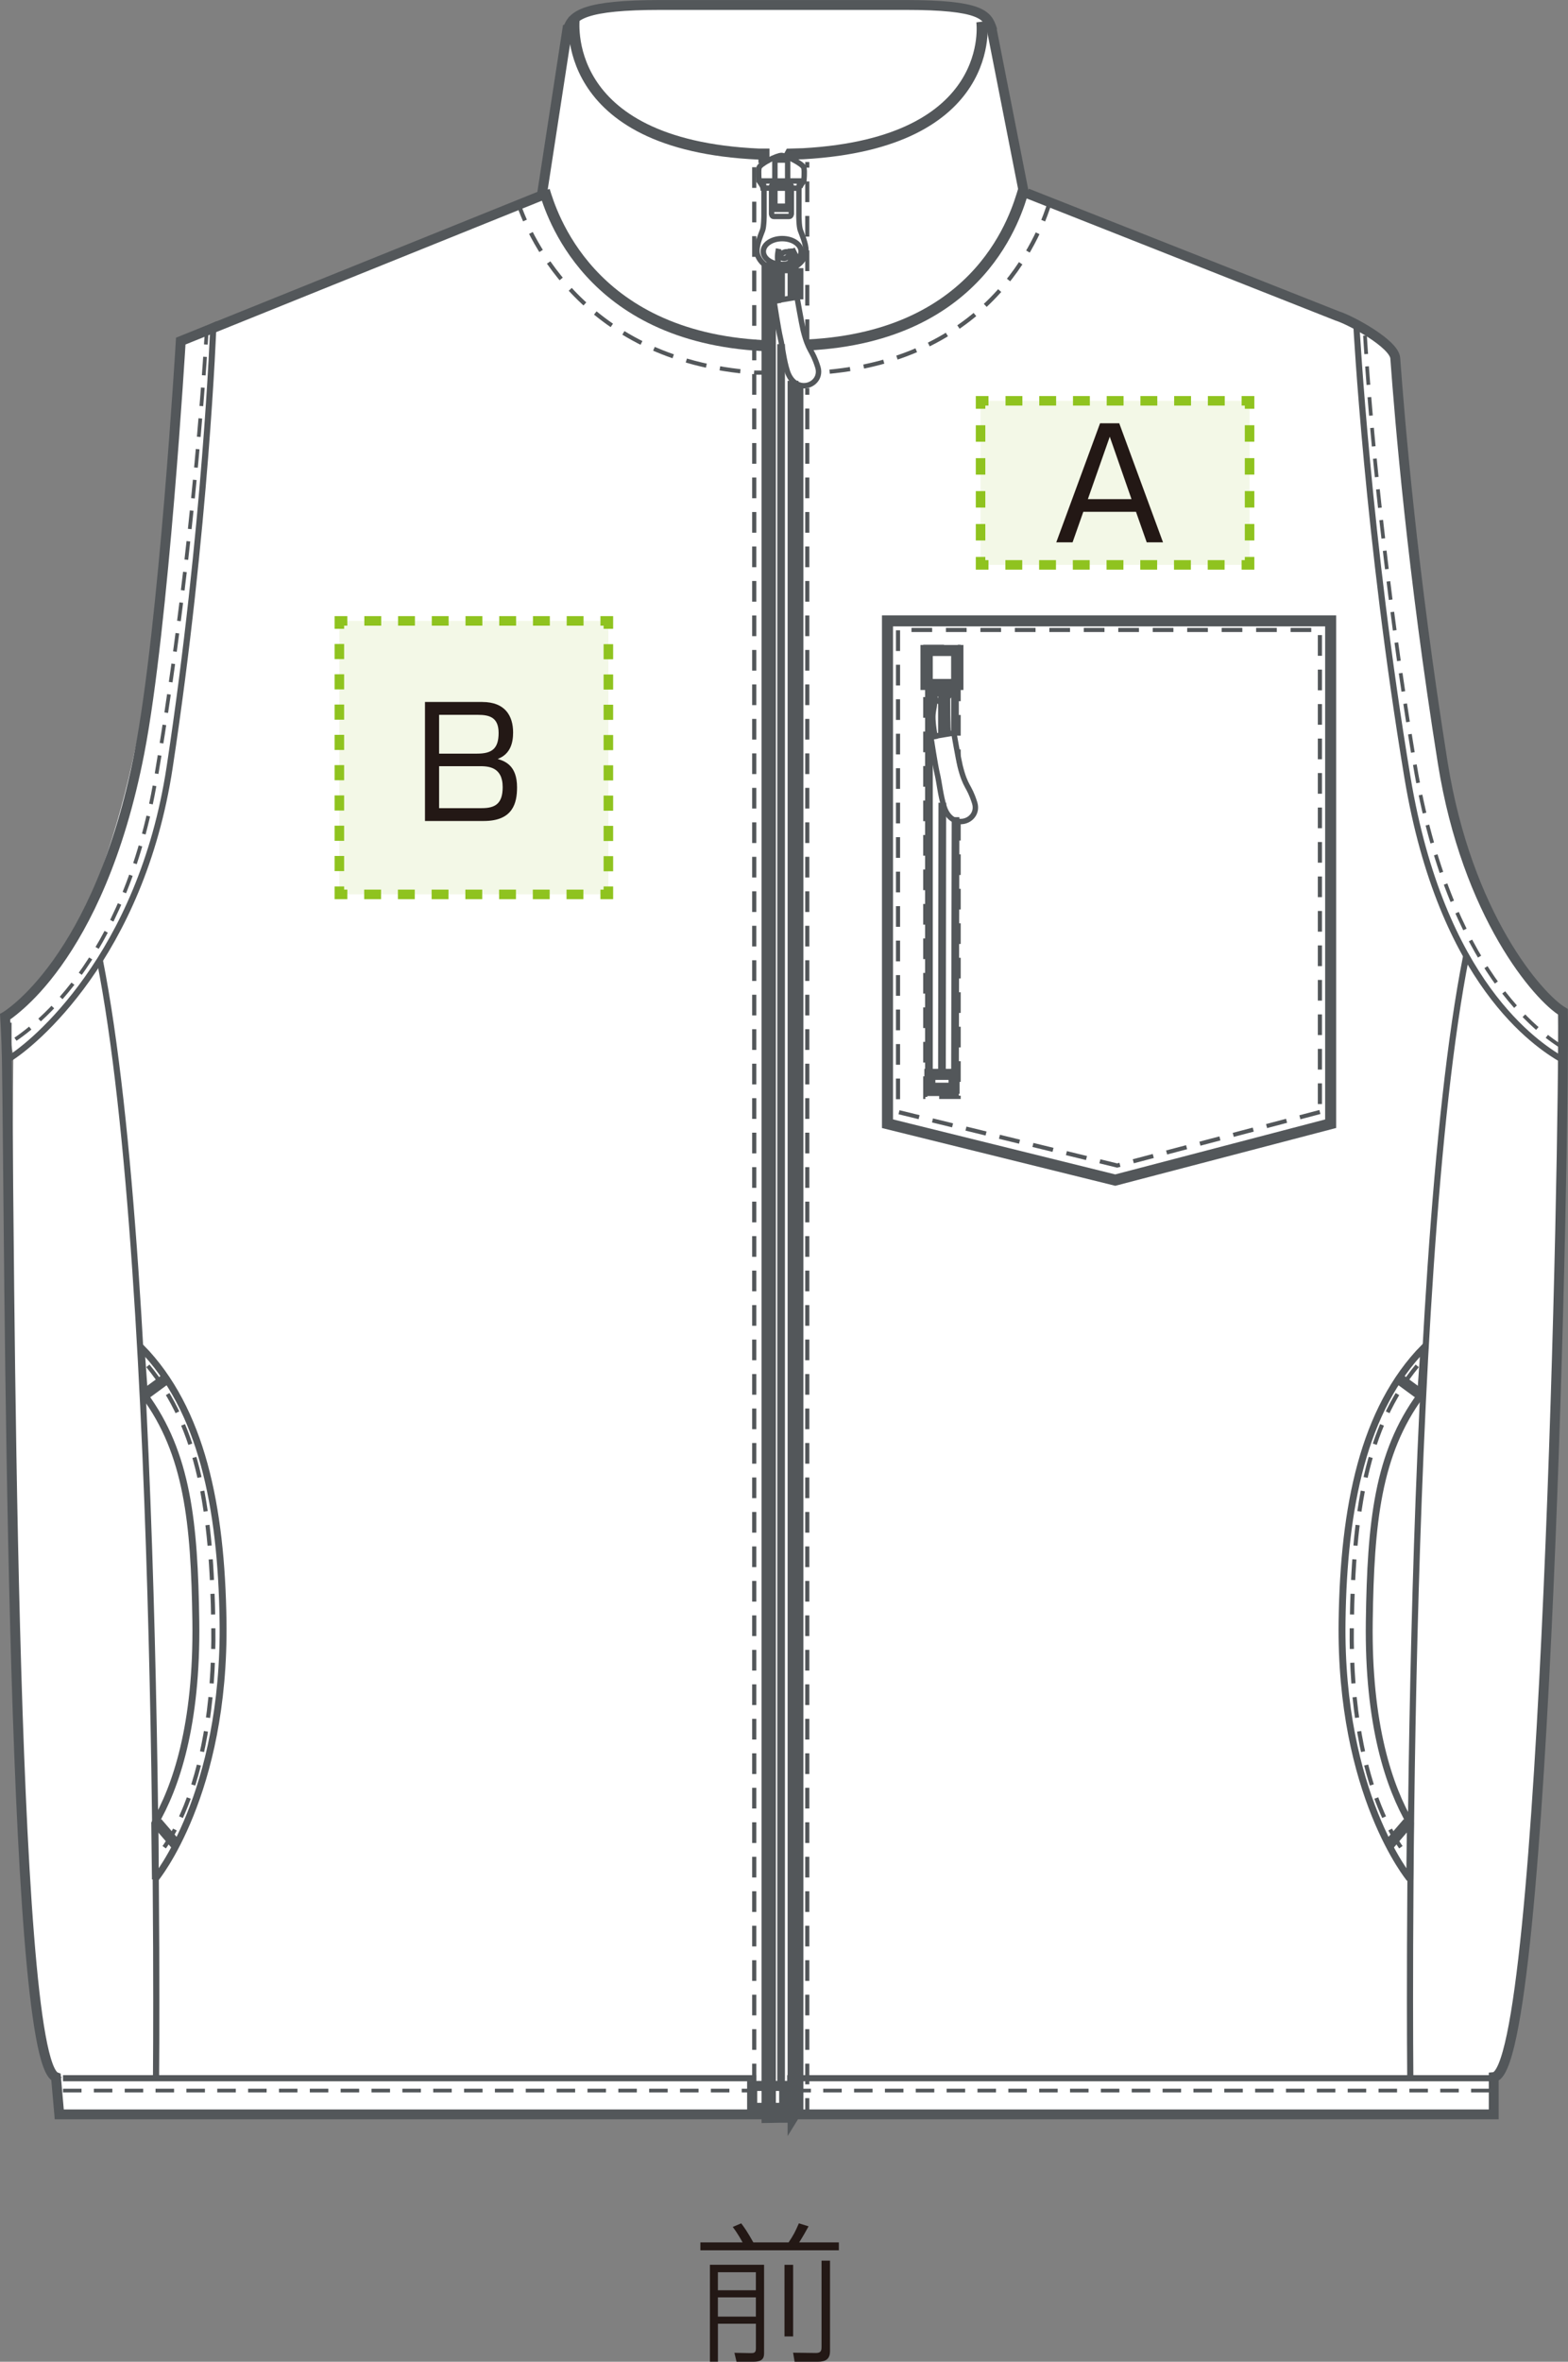 <?xml version="1.0" encoding="UTF-8"?>
<svg id="_レイヤー_2" data-name="レイヤー 2" xmlns="http://www.w3.org/2000/svg" viewBox="0 0 61.65 92.81">
  <rect x="0" y="0" width="61.65" height="92.81" fill="#808080" stroke="none"/>
  <defs>
    <style>
      .cls-1 {
        stroke-width: .434px;
      }

      .cls-1, .cls-2, .cls-3, .cls-4, .cls-5, .cls-6, .cls-7, .cls-8, .cls-9, .cls-10, .cls-11, .cls-12, .cls-13, .cls-14 {
        fill: none;
      }

      .cls-1, .cls-2, .cls-5, .cls-6, .cls-7, .cls-8, .cls-10, .cls-11, .cls-12, .cls-14 {
        stroke: #53575a;
      }

      .cls-2 {
        stroke-width: .427px;
      }

      .cls-3, .cls-4, .cls-9, .cls-11, .cls-13 {
        stroke-miterlimit: 10;
      }

      .cls-3, .cls-4, .cls-9, .cls-13 {
        stroke: #8fc31f;
        stroke-width: .375px;
      }

      .cls-4 {
        stroke-dasharray: 0 0 .663 .663;
      }

      .cls-5 {
        stroke-width: .271px;
      }

      .cls-6 {
        stroke-dasharray: 0 0 .813 .542;
        stroke-width: .163px;
      }

      .cls-7 {
        stroke-width: .434px;
      }

      .cls-8 {
        stroke-width: .388px;
      }

      .cls-9 {
        stroke-dasharray: 0 0 .647 .647;
      }

      .cls-15 {
        fill: #f3f8e7;
      }

      .cls-15, .cls-16, .cls-17 {
        stroke-width: 0px;
      }

      .cls-10 {
        stroke-width: .302px;
      }

      .cls-11 {
        stroke-width: .213px;
      }

      .cls-16 {
        fill: #fff;
      }

      .cls-17 {
        fill: #231815;
      }

      .cls-12 {
        stroke-width: .242px;
      }

      .cls-13 {
        stroke-dasharray: 0 0 .595 .595;
      }

      .cls-14 {
        stroke-dasharray: 0 0 .728 .485;
        stroke-width: .146px;
      }
    </style>
  </defs>
  <g id="_レイヤー_3" data-name="レイヤー 3">
    <g>
      <path class="cls-17" d="M29.196,88.12c-.012-.029-.208-.381-.387-.606l.333-.143c.125.166.227.303.477.749h1.387c.196-.291.256-.41.404-.749l.381.118c-.065.125-.268.477-.369.631h1.56v.31h-5.445v-.31h1.66ZM30.042,89.001v3.458c0,.131,0,.351-.405.351h-.679l-.083-.351.637.012c.125,0,.208-.006.208-.179v-.976h-1.493v1.493h-.315v-3.809h2.131ZM29.719,89.293h-1.493v.708h1.493v-.708ZM29.719,90.28h-1.493v.756h1.493v-.756ZM31.184,89.001v2.815h-.34v-2.815h.34ZM32.635,92.34c0,.185,0,.47-.47.47h-.923l-.059-.356.904.012c.214,0,.214-.131.214-.25v-3.38h.333v3.505Z"/>
      <path class="cls-16" d="M2.444,81.626c-2.047-.194-1.984-35.206-1.919-40.134l-.256-1.344c.956-.566,3.393-3.304,4.929-10.177,2.07-9.266,1.856-16.514,1.856-16.514.013-.139,1.859-.818,3.626-1.534,1.641-.665,10.652-4.1,10.652-4.1l-.03-.143,1.005-6.534.019-.004c.182-.549.654-.946,3.673-.946h9.579c3.019,0,3.241.397,3.423.946l-.001.053,1.275,6.485.108-.081,12.197,4.82c.541.171,2.236,1.093,2.278,1.658.179,2.44.394,9.174,2.058,16.726,1.515,6.878,3.525,8.422,4.481,8.988.066,4.929-.701,41.642-2.748,41.836v1.134s-.069.33-.069.33H2.33v-1.383"/>
      <rect class="cls-8" x="29.575" y="81.974" width="1.26" height=".86"/>
      <path class="cls-12" d="M57.645,37.577c-2.497,12.617-2.196,44.032-2.196,44.032"/>
      <path class="cls-12" d="M3.922,37.72c2.497,12.617,2.213,43.889,2.213,43.889"/>
      <path class="cls-12" d="M7.106,13.403l1.281-.591s-.291,7.961-1.718,17.347c-1.128,7.418-5.381,10.895-6.336,11.461l.001-1.431"/>
      <path class="cls-12" d="M53.332,12.812s.448,8.378,2.006,17.743c1.345,8.083,5.092,10.499,6.048,11.065"/>
      <path class="cls-14" d="M8.138,12.812s-.436,8.379-2.006,17.743c-1.237,7.381-4.928,9.949-5.883,10.514"/>
      <path class="cls-14" d="M53.669,13.187s.4,7.488,1.958,16.853c1.345,8.083,4.919,10.591,5.875,11.156"/>
      <path class="cls-8" d="M40.276,7.679l-1.275-6.485.001-.053c-.182-.549-.404-.946-3.423-.946h-9.579c-3.019,0-3.49.397-3.673.946l-.019.004-1.005,6.534-14.196,5.725s-.668,11.233-1.623,16.162C3.883,37.823.201,39.951.201,39.951c0,0,.054.848.068,1.669.117,6.886.107,39.354,1.932,40.006l.129,1.463h56.4v-1.464c2.047-.194,2.788-36.934,2.722-41.863-.956-.566-3.768-3.776-4.728-9.793-1.198-7.51-1.687-13.454-1.866-15.894-.042-.566-1.737-1.488-2.278-1.658l-12.197-4.82"/>
      <rect class="cls-8" x="29.575" y="81.974" width="1.26" height=".86"/>
      <line class="cls-14" x1="2.477" y1="82.154" x2="29.736" y2="82.154"/>
      <line class="cls-12" x1="2.477" y1="81.668" x2="29.736" y2="81.668"/>
      <line class="cls-12" x1="30.951" y1="81.668" x2="58.649" y2="81.668"/>
      <line class="cls-14" x1="58.568" y1="82.154" x2="31.309" y2="82.154"/>
      <path class="cls-2" d="M31.18,11.731v-1.206h-1.024v72.688s1.038-.022,1.024,0V14.964"/>
      <line class="cls-10" x1="30.711" y1="13.524" x2="30.711" y2="81.888"/>
      <line class="cls-10" x1="30.711" y1="10.552" x2="30.711" y2="11.827"/>
      <line class="cls-7" x1="30.289" y1="10.579" x2="30.289" y2="82.904"/>
      <path class="cls-7" d="M21.404,7.488c.259.841,1.715,5.737,8.597,6.093"/>
      <line class="cls-6" x1="31.74" y1="13.364" x2="31.74" y2="6.367"/>
      <line class="cls-6" x1="31.74" y1="83.264" x2="31.74" y2="15.252"/>
      <line class="cls-7" x1="31.37" y1="15.124" x2="31.37" y2="83.146"/>
      <line class="cls-7" x1="31.37" y1="10.537" x2="31.37" y2="11.763"/>
      <path class="cls-6" d="M41.289,7.906c-.3.974-2.059,6.267-9.111,6.737"/>
      <path class="cls-7" d="M40.236,7.488c-.259.841-1.583,5.718-8.475,6.068"/>
      <line class="cls-6" x1="29.654" y1="83.264" x2="29.654" y2="6.367"/>
      <path class="cls-6" d="M20.352,7.906c.3.973,2.32,6.26,9.362,6.737h.3"/>
      <g>
        <path class="cls-5" d="M55.427,73.829s-2.757-3.318-2.66-10.132c.064-4.478.835-8.313,3.222-10.747l-.134,1.876c-1.694,2.298-1.963,5.019-2.018,8.87-.059,4.108.794,6.555,1.616,7.961l-.027,2.198"/>
        <path class="cls-6" d="M55.722,53.675c-2.01,2.439-2.509,5.706-2.573,10.184-.097,6.814,2.251,9.139,2.251,9.139"/>
        <line class="cls-7" x1="55.084" y1="54.24" x2="55.891" y2="54.833"/>
        <line class="cls-7" x1="54.605" y1="72.5" x2="55.358" y2="71.627"/>
      </g>
      <g>
        <path class="cls-5" d="M6.109,73.829s2.757-3.318,2.66-10.132c-.064-4.478-.835-8.313-3.222-10.747l.134,1.876c1.694,2.298,1.963,5.019,2.018,8.87.059,4.108-.794,6.555-1.616,7.961l.027,2.198"/>
        <path class="cls-6" d="M5.814,53.675c2.01,2.439,2.509,5.706,2.573,10.184.097,6.814-2.251,9.139-2.251,9.139"/>
        <line class="cls-7" x1="6.452" y1="54.24" x2="5.645" y2="54.833"/>
        <line class="cls-7" x1="6.931" y1="72.5" x2="6.178" y2="71.627"/>
      </g>
      <polygon class="cls-7" points="52.318 44.159 43.849 46.375 34.894 44.159 34.894 24.399 52.318 24.399 52.318 44.159"/>
      <polygon class="cls-6" points="51.895 43.699 43.925 45.802 35.308 43.699 35.308 24.756 51.895 24.756 51.895 43.699"/>
      <g>
        <polyline class="cls-6" points="37.691 32.218 37.691 43.106 36.379 43.106 36.379 25.42 37.691 25.42 37.691 29.976"/>
        <polyline class="cls-10" points="37.547 28.884 37.547 25.606 36.524 25.606 36.524 42.92 37.547 42.92 37.57 32.112"/>
        <g>
          <g>
            <path class="cls-11" d="M36.779,29.045c-.212-1.206-.027-.982-.027-1.625,0-.385.499-.572.499-.189,0,1.452.033,1.6.033,1.6"/>
            <path class="cls-11" d="M36.599,28.955l.905-.15s.185,1.06.245,1.3c.22.873.345.727.571,1.442s-.885,1.146-1.199.164c-.144-.451-.189-.963-.27-1.296s-.252-1.46-.252-1.46Z"/>
          </g>
          <path class="cls-11" d="M36.779,26.927c-.027.528.487.431.457-.033"/>
          <path class="cls-11" d="M36.776,26.904c-.204,1.051.481.569.583.383.1-.182.126-.022-.044-.387"/>
        </g>
        <line class="cls-10" x1="37.05" y1="31.546" x2="37.035" y2="42.406"/>
        <line class="cls-10" x1="37.035" y1="26.874" x2="37.035" y2="28.937"/>
        <rect class="cls-7" x="36.56" y="42.22" width=".951" height=".544"/>
        <rect class="cls-7" x="36.407" y="25.563" width="1.256" height="1.335"/>
      </g>
      <g>
        <path class="cls-11" d="M30.736,6.108c-.205,0-.855.335-.892.483-.037.149,0,.521,0,.521,0,0,.149.186.158.279,0,0,1.446.011,1.446,0,0-.093.158-.279.158-.279,0,0,.037-.372,0-.521-.037-.149-.688-.483-.892-.483"/>
        <path class="cls-11" d="M30.964,7.112h.493s-.046.177-.046.372v.986s0,.418.056.576c.056.158.223.521.223.818,0,.297-.335.762-.995.762h.06c-.66,0-.995-.465-.995-.762,0-.298.167-.66.223-.818.056-.158.056-.576.056-.576v-.986c0-.195-.046-.372-.046-.372h.437s.529.005.534,0Z"/>
        <path class="cls-11" d="M31.499,9.884c0,.28-.333.507-.744.507-.411,0-.744-.227-.744-.507,0-.28.333-.507.744-.507.411,0,.744.227.744.507Z"/>
        <path class="cls-11" d="M30.992,7.251s.121-.037.121.084v1.069s-.009.102-.084.102h-.307.005-.307c-.074,0-.084-.102-.084-.102v-1.069c0-.121.121-.084.121-.084h.535Z"/>
        <polyline class="cls-11" points="31.122 8.227 30.713 8.227 30.736 8.227 30.327 8.227"/>
        <rect class="cls-11" x="30.467" y="6.291" width=".502" height="1.813" rx=".079" ry=".079"/>
      </g>
      <path class="cls-1" d="M22.58.689s-.701,5.008,7.255,5.366h.202v.351"/>
      <path class="cls-1" d="M38.603.85s.66,4.762-7.021,5.191c-.092.005-.421.01-.515.014l-.059.109"/>
      <g>
        <g>
          <path class="cls-11" d="M30.432,11.828l.905-.15s.185,1.06.245,1.3c.22.873.345.727.571,1.442s-.885,1.146-1.199.164c-.144-.451-.189-.963-.27-1.296s-.252-1.46-.252-1.46Z"/>
          <path class="cls-11" d="M30.613,11.918c-.212-1.206-.027-.982-.027-1.625,0-.385.499-.572.499-.189,0,1.452.033,1.6.033,1.6"/>
        </g>
        <path class="cls-11" d="M30.613,9.801c-.027.528.487.431.457-.033"/>
        <path class="cls-11" d="M30.61,9.778c-.204,1.051.481.569.583.383.1-.182.126-.022-.044-.387"/>
      </g>
      <g>
        <rect class="cls-15" x="38.553" y="15.751" width="10.577" height="6.448"/>
        <g>
          <polyline class="cls-3" points="38.553 21.886 38.553 22.199 38.865 22.199"/>
          <line class="cls-4" x1="39.529" y1="22.199" x2="48.486" y2="22.199"/>
          <polyline class="cls-3" points="48.817 22.199 49.13 22.199 49.13 21.886"/>
          <line class="cls-9" x1="49.13" y1="21.239" x2="49.13" y2="16.387"/>
          <polyline class="cls-3" points="49.13 16.064 49.13 15.751 48.817 15.751"/>
          <line class="cls-4" x1="48.154" y1="15.751" x2="39.197" y2="15.751"/>
          <polyline class="cls-3" points="38.865 15.751 38.553 15.751 38.553 16.064"/>
          <line class="cls-9" x1="38.553" y1="16.711" x2="38.553" y2="21.563"/>
        </g>
      </g>
      <path class="cls-17" d="M45.727,21.312h-.641l-.422-1.199h-2.071l-.422,1.199h-.641l1.722-4.678h.754l1.721,4.678ZM43.633,17.163l-.861,2.452h1.716l-.854-2.452Z"/>
      <g>
        <g>
          <rect class="cls-15" x="13.343" y="24.399" width="10.577" height="10.748"/>
          <g>
            <polyline class="cls-3" points="13.343 34.835 13.343 35.147 13.656 35.147"/>
            <line class="cls-4" x1="14.319" y1="35.147" x2="23.276" y2="35.147"/>
            <polyline class="cls-3" points="23.608 35.147 23.92 35.147 23.92 34.835"/>
            <line class="cls-13" x1="23.92" y1="34.239" x2="23.92" y2="25.009"/>
            <polyline class="cls-3" points="23.92 24.711 23.92 24.399 23.608 24.399"/>
            <line class="cls-4" x1="22.944" y1="24.399" x2="13.987" y2="24.399"/>
            <polyline class="cls-3" points="13.656 24.399 13.343 24.399 13.343 24.711"/>
            <line class="cls-13" x1="13.343" y1="25.307" x2="13.343" y2="34.537"/>
          </g>
        </g>
        <path class="cls-17" d="M18.963,27.586c.902,0,1.211.553,1.211,1.199,0,.386-.095.849-.605,1.039.273.089.76.243.76,1.116,0,.617-.16,1.323-1.306,1.323h-2.314v-4.678h2.255ZM17.265,28.091v1.525h1.49c.581,0,.849-.189.849-.813,0-.617-.362-.712-.825-.712h-1.514ZM17.265,30.109v1.649h1.68c.528,0,.819-.178.819-.825,0-.818-.594-.824-.926-.824h-1.573Z"/>
      </g>
    </g>
  </g>
</svg>